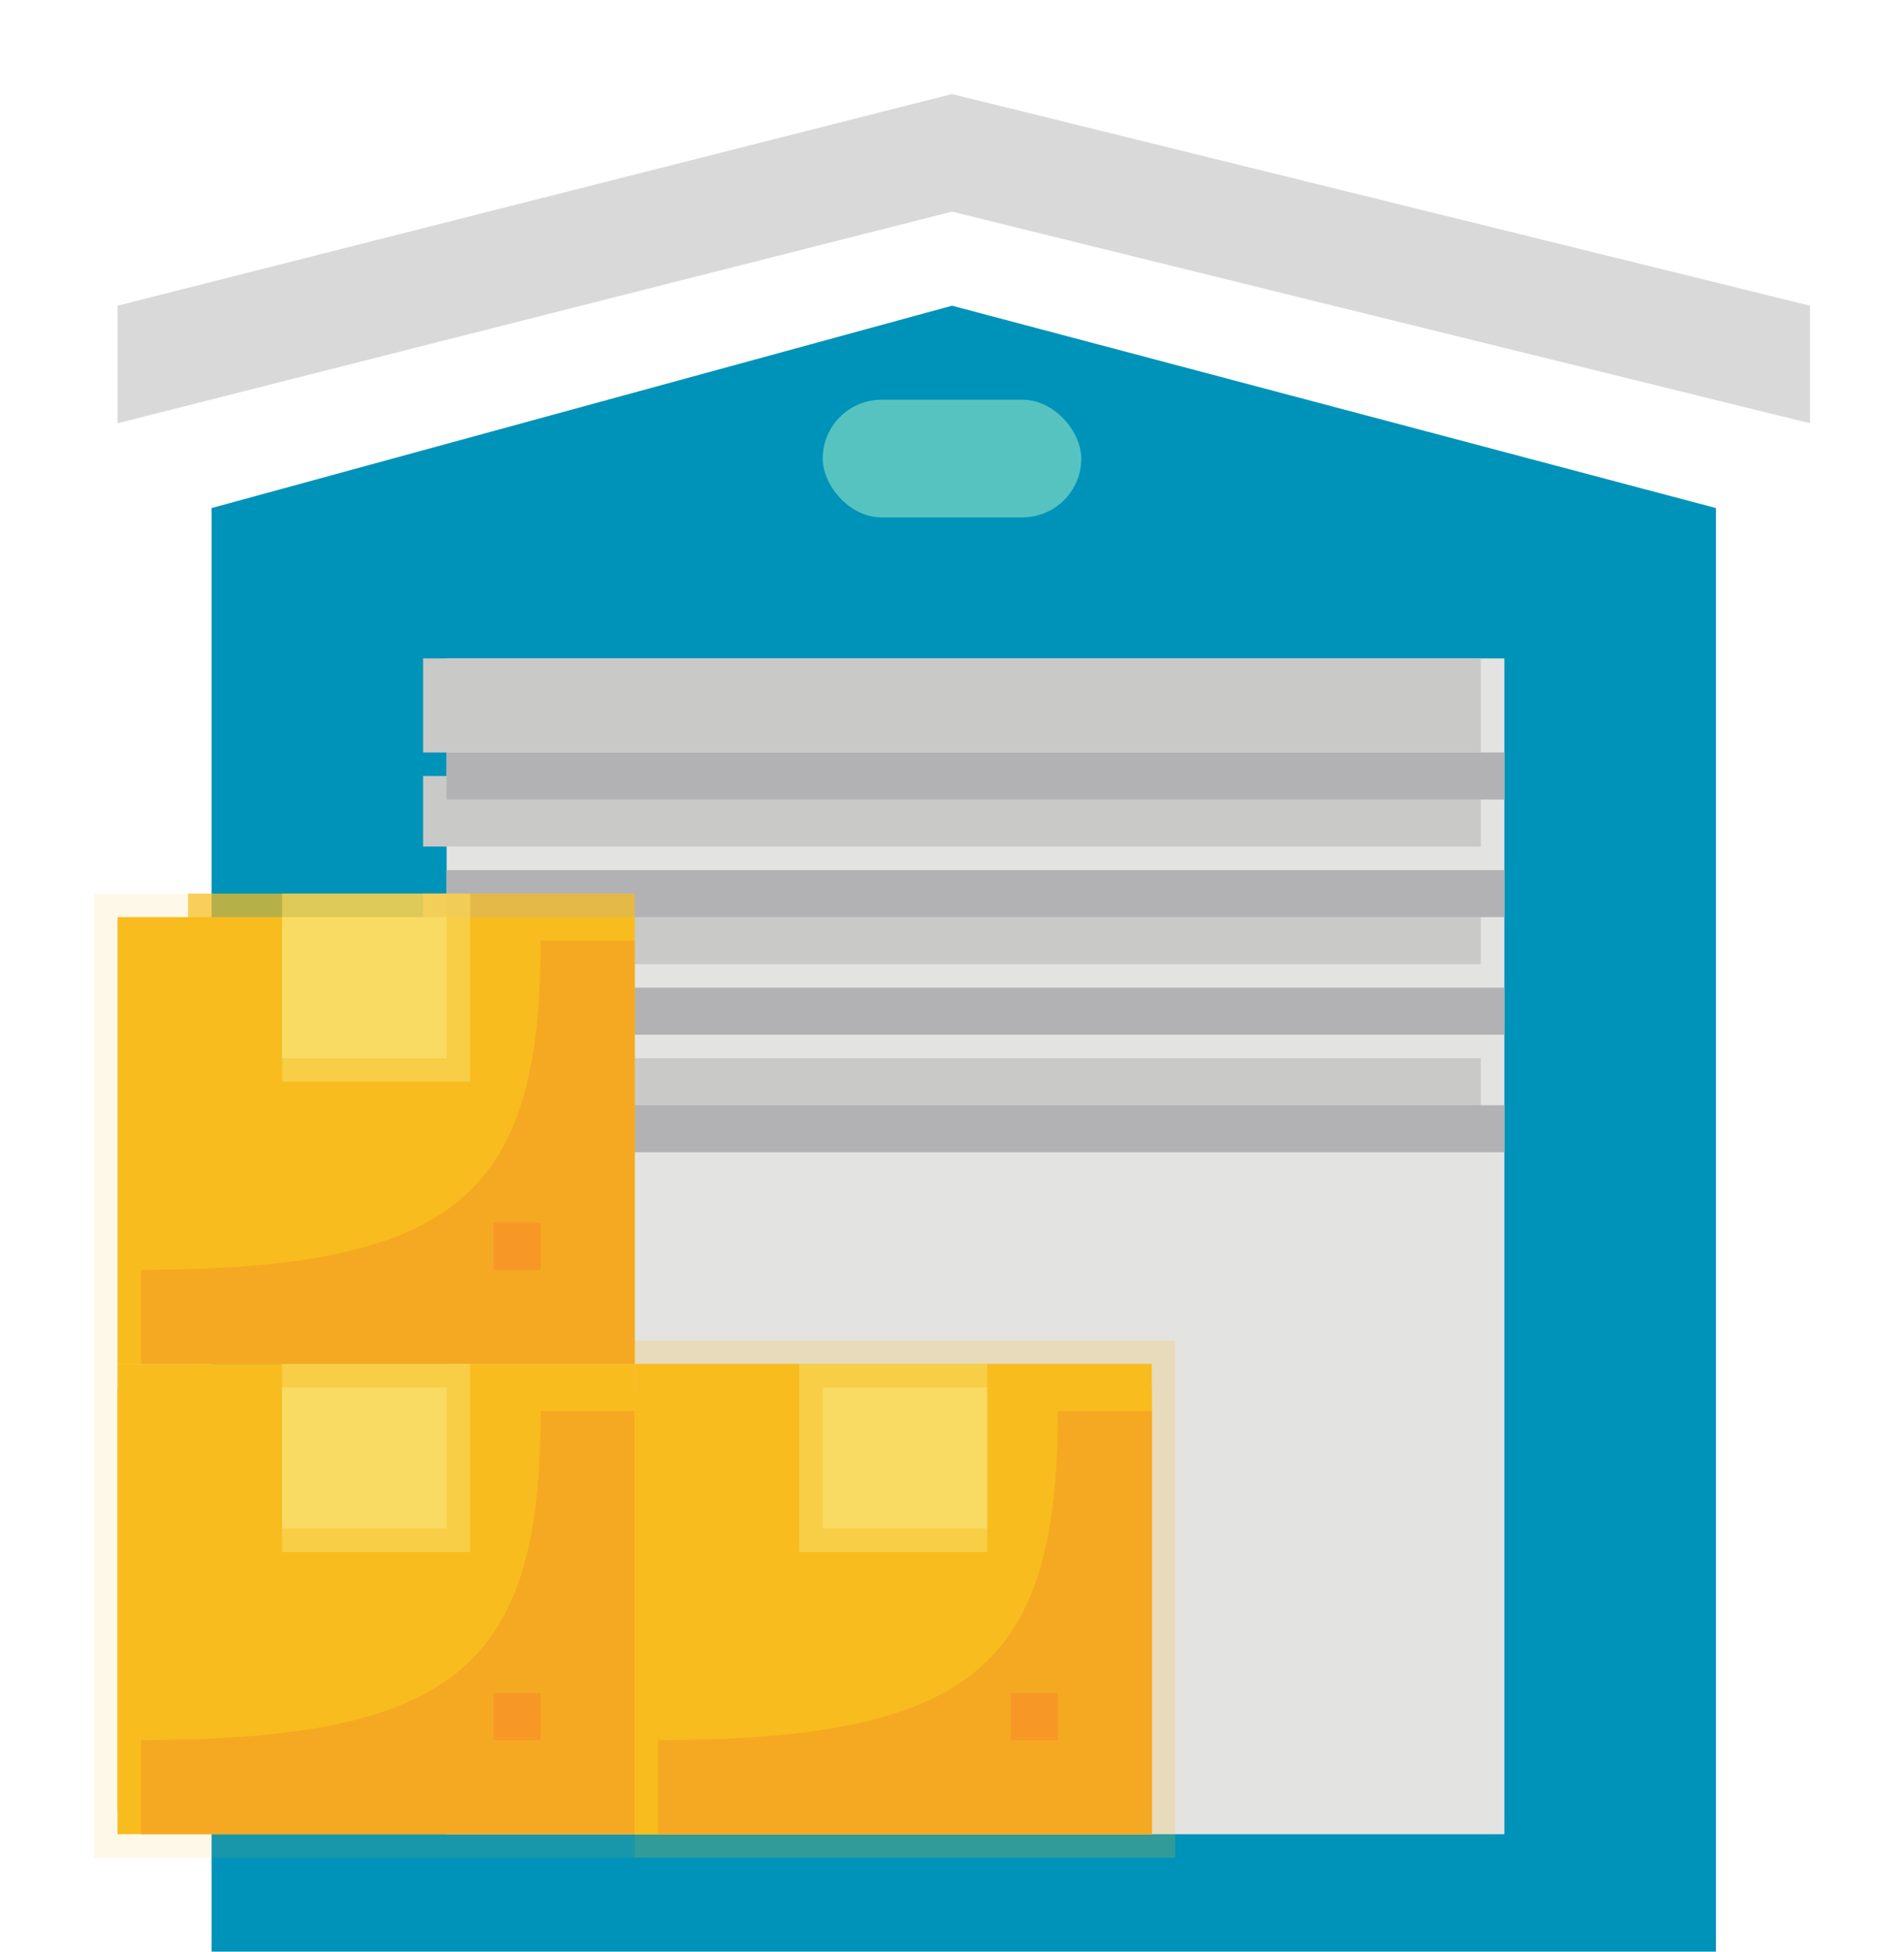 <?xml version="1.0" encoding="UTF-8"?> <svg xmlns="http://www.w3.org/2000/svg" width="81" height="83" viewBox="0 0 81 83" fill="none"><g filter="url(#filter0_ddi_61_206)"><path d="M9 15.606L40.5 7L73 15.606V78H9V15.606Z" fill="#0093B9"></path></g><path d="M5 13L40.5 4L77 13V18L40.5 9L5 18V13Z" fill="#D9D9D9"></path><g filter="url(#filter1_d_61_206)"><rect x="18" y="28" width="45" height="50" fill="#E3E4E2"></rect></g><g filter="url(#filter2_i_61_206)"><rect x="18" y="34" width="45" height="3" fill="#C9C9C8"></rect></g><rect x="18" y="28" width="45" height="4" fill="#C9C9C8"></rect><g filter="url(#filter3_i_61_206)"><rect x="18" y="39" width="45" height="3" fill="#C9C9C8"></rect></g><g filter="url(#filter4_i_61_206)"><rect width="45" height="3" transform="matrix(1 0 0 -1 18 47)" fill="#C9C9C8"></rect></g><g filter="url(#filter5_d_61_206)"><rect x="18" y="32" width="45" height="2" fill="#B2B1B4"></rect></g><g filter="url(#filter6_d_61_206)"><rect x="18" y="37" width="45" height="2" fill="#B2B1B4"></rect></g><g filter="url(#filter7_d_61_206)"><rect x="18" y="42" width="45" height="2" fill="#B2B1B4"></rect></g><g filter="url(#filter8_d_61_206)"><rect x="18" y="47" width="45" height="2" fill="#B2B1B4"></rect></g><rect x="8" y="38" width="19" height="20" fill="#F8BC1E" fill-opacity="0.7"></rect><rect x="4" y="38" width="23" height="20" fill="#F8BC1E" fill-opacity="0.1"></rect><rect x="5" y="39" width="22" height="19" fill="#F8BC1E"></rect><rect x="12" y="38" width="8" height="8" fill="#F9DA62" fill-opacity="0.6"></rect><rect x="12" y="39" width="7" height="6" fill="#F9DA62"></rect><path d="M27 40H23C23.018 50.842 19.378 53.972 6 54V58H27V40Z" fill="#F5A922"></path><rect x="21" y="52" width="2" height="2" fill="#F79726"></rect><rect x="4" y="58" width="23" height="21" fill="#F8BC1E" fill-opacity="0.1"></rect><rect x="5" y="58" width="22" height="19" fill="#F8BC1E"></rect><rect x="5" y="59" width="22" height="19" fill="#F8BC1E"></rect><rect x="12" y="58" width="8" height="8" fill="#F9DA62" fill-opacity="0.6"></rect><rect x="12" y="59" width="7" height="6" fill="#F9DA62"></rect><path d="M27 60H23C23.018 70.842 19.378 73.972 6 74V78H27V60Z" fill="#F5A922"></path><rect x="21" y="72" width="2" height="2" fill="#F79726"></rect><rect x="27" y="57" width="23" height="22" fill="#F8BC1E" fill-opacity="0.2"></rect><rect x="27" y="58" width="22" height="20" fill="#F8BC1E"></rect><rect x="27" y="59" width="22" height="19" fill="#F8BC1E"></rect><rect x="34" y="58" width="8" height="8" fill="#F9DA62" fill-opacity="0.6"></rect><rect x="35" y="59" width="7" height="6" fill="#F9DA62"></rect><path d="M49 60H45C45.018 70.842 41.378 73.972 28 74V78H49V60Z" fill="#F5A922"></path><rect x="43" y="72" width="2" height="2" fill="#F79726"></rect><rect x="35" y="17" width="11" height="5" rx="2.5" fill="#57C3C1"></rect><defs><filter id="filter0_ddi_61_206" x="8" y="7" width="66" height="72" filterUnits="userSpaceOnUse" color-interpolation-filters="sRGB"><feFlood flood-opacity="0" result="BackgroundImageFix"></feFlood><feColorMatrix in="SourceAlpha" type="matrix" values="0 0 0 0 0 0 0 0 0 0 0 0 0 0 0 0 0 0 127 0" result="hardAlpha"></feColorMatrix><feOffset dx="1" dy="1"></feOffset><feComposite in2="hardAlpha" operator="out"></feComposite><feColorMatrix type="matrix" values="0 0 0 0 0.749 0 0 0 0 0.894 0 0 0 0 0.929 0 0 0 1 0"></feColorMatrix><feBlend mode="normal" in2="BackgroundImageFix" result="effect1_dropShadow_61_206"></feBlend><feColorMatrix in="SourceAlpha" type="matrix" values="0 0 0 0 0 0 0 0 0 0 0 0 0 0 0 0 0 0 127 0" result="hardAlpha"></feColorMatrix><feOffset dx="-1"></feOffset><feComposite in2="hardAlpha" operator="out"></feComposite><feColorMatrix type="matrix" values="0 0 0 0 0.251 0 0 0 0 0.682 0 0 0 0 0.792 0 0 0 1 0"></feColorMatrix><feBlend mode="normal" in2="effect1_dropShadow_61_206" result="effect2_dropShadow_61_206"></feBlend><feBlend mode="normal" in="SourceGraphic" in2="effect2_dropShadow_61_206" result="shape"></feBlend><feColorMatrix in="SourceAlpha" type="matrix" values="0 0 0 0 0 0 0 0 0 0 0 0 0 0 0 0 0 0 127 0" result="hardAlpha"></feColorMatrix><feOffset dy="5"></feOffset><feComposite in2="hardAlpha" operator="arithmetic" k2="-1" k3="1"></feComposite><feColorMatrix type="matrix" values="0 0 0 0 0.031 0 0 0 0 0.518 0 0 0 0 0.663 0 0 0 1 0"></feColorMatrix><feBlend mode="normal" in2="shape" result="effect3_innerShadow_61_206"></feBlend></filter><filter id="filter1_d_61_206" x="18" y="28" width="46" height="50" filterUnits="userSpaceOnUse" color-interpolation-filters="sRGB"><feFlood flood-opacity="0" result="BackgroundImageFix"></feFlood><feColorMatrix in="SourceAlpha" type="matrix" values="0 0 0 0 0 0 0 0 0 0 0 0 0 0 0 0 0 0 127 0" result="hardAlpha"></feColorMatrix><feOffset dx="1"></feOffset><feComposite in2="hardAlpha" operator="out"></feComposite><feColorMatrix type="matrix" values="0 0 0 0 0.224 0 0 0 0 0.655 0 0 0 0 0.765 0 0 0 1 0"></feColorMatrix><feBlend mode="normal" in2="BackgroundImageFix" result="effect1_dropShadow_61_206"></feBlend><feBlend mode="normal" in="SourceGraphic" in2="effect1_dropShadow_61_206" result="shape"></feBlend></filter><filter id="filter2_i_61_206" x="18" y="34" width="45" height="3" filterUnits="userSpaceOnUse" color-interpolation-filters="sRGB"><feFlood flood-opacity="0" result="BackgroundImageFix"></feFlood><feBlend mode="normal" in="SourceGraphic" in2="BackgroundImageFix" result="shape"></feBlend><feColorMatrix in="SourceAlpha" type="matrix" values="0 0 0 0 0 0 0 0 0 0 0 0 0 0 0 0 0 0 127 0" result="hardAlpha"></feColorMatrix><feOffset dy="-1"></feOffset><feComposite in2="hardAlpha" operator="arithmetic" k2="-1" k3="1"></feComposite><feColorMatrix type="matrix" values="0 0 0 0 0.745 0 0 0 0 0.741 0 0 0 0 0.745 0 0 0 1 0"></feColorMatrix><feBlend mode="normal" in2="shape" result="effect1_innerShadow_61_206"></feBlend></filter><filter id="filter3_i_61_206" x="18" y="39" width="45" height="3" filterUnits="userSpaceOnUse" color-interpolation-filters="sRGB"><feFlood flood-opacity="0" result="BackgroundImageFix"></feFlood><feBlend mode="normal" in="SourceGraphic" in2="BackgroundImageFix" result="shape"></feBlend><feColorMatrix in="SourceAlpha" type="matrix" values="0 0 0 0 0 0 0 0 0 0 0 0 0 0 0 0 0 0 127 0" result="hardAlpha"></feColorMatrix><feOffset dy="-1"></feOffset><feComposite in2="hardAlpha" operator="arithmetic" k2="-1" k3="1"></feComposite><feColorMatrix type="matrix" values="0 0 0 0 0.745 0 0 0 0 0.741 0 0 0 0 0.745 0 0 0 1 0"></feColorMatrix><feBlend mode="normal" in2="shape" result="effect1_innerShadow_61_206"></feBlend></filter><filter id="filter4_i_61_206" x="18" y="44" width="45" height="3" filterUnits="userSpaceOnUse" color-interpolation-filters="sRGB"><feFlood flood-opacity="0" result="BackgroundImageFix"></feFlood><feBlend mode="normal" in="SourceGraphic" in2="BackgroundImageFix" result="shape"></feBlend><feColorMatrix in="SourceAlpha" type="matrix" values="0 0 0 0 0 0 0 0 0 0 0 0 0 0 0 0 0 0 127 0" result="hardAlpha"></feColorMatrix><feOffset dy="1"></feOffset><feComposite in2="hardAlpha" operator="arithmetic" k2="-1" k3="1"></feComposite><feColorMatrix type="matrix" values="0 0 0 0 0.745 0 0 0 0 0.741 0 0 0 0 0.745 0 0 0 1 0"></feColorMatrix><feBlend mode="normal" in2="shape" result="effect1_innerShadow_61_206"></feBlend></filter><filter id="filter5_d_61_206" x="18" y="32" width="46" height="2" filterUnits="userSpaceOnUse" color-interpolation-filters="sRGB"><feFlood flood-opacity="0" result="BackgroundImageFix"></feFlood><feColorMatrix in="SourceAlpha" type="matrix" values="0 0 0 0 0 0 0 0 0 0 0 0 0 0 0 0 0 0 127 0" result="hardAlpha"></feColorMatrix><feOffset dx="1"></feOffset><feComposite in2="hardAlpha" operator="out"></feComposite><feColorMatrix type="matrix" values="0 0 0 0 0 0 0 0 0 0 0 0 0 0 0 0 0 0 0.1 0"></feColorMatrix><feBlend mode="normal" in2="BackgroundImageFix" result="effect1_dropShadow_61_206"></feBlend><feBlend mode="normal" in="SourceGraphic" in2="effect1_dropShadow_61_206" result="shape"></feBlend></filter><filter id="filter6_d_61_206" x="18" y="37" width="46" height="2" filterUnits="userSpaceOnUse" color-interpolation-filters="sRGB"><feFlood flood-opacity="0" result="BackgroundImageFix"></feFlood><feColorMatrix in="SourceAlpha" type="matrix" values="0 0 0 0 0 0 0 0 0 0 0 0 0 0 0 0 0 0 127 0" result="hardAlpha"></feColorMatrix><feOffset dx="1"></feOffset><feComposite in2="hardAlpha" operator="out"></feComposite><feColorMatrix type="matrix" values="0 0 0 0 0 0 0 0 0 0 0 0 0 0 0 0 0 0 0.1 0"></feColorMatrix><feBlend mode="normal" in2="BackgroundImageFix" result="effect1_dropShadow_61_206"></feBlend><feBlend mode="normal" in="SourceGraphic" in2="effect1_dropShadow_61_206" result="shape"></feBlend></filter><filter id="filter7_d_61_206" x="18" y="42" width="46" height="2" filterUnits="userSpaceOnUse" color-interpolation-filters="sRGB"><feFlood flood-opacity="0" result="BackgroundImageFix"></feFlood><feColorMatrix in="SourceAlpha" type="matrix" values="0 0 0 0 0 0 0 0 0 0 0 0 0 0 0 0 0 0 127 0" result="hardAlpha"></feColorMatrix><feOffset dx="1"></feOffset><feComposite in2="hardAlpha" operator="out"></feComposite><feColorMatrix type="matrix" values="0 0 0 0 0 0 0 0 0 0 0 0 0 0 0 0 0 0 0.1 0"></feColorMatrix><feBlend mode="normal" in2="BackgroundImageFix" result="effect1_dropShadow_61_206"></feBlend><feBlend mode="normal" in="SourceGraphic" in2="effect1_dropShadow_61_206" result="shape"></feBlend></filter><filter id="filter8_d_61_206" x="18" y="47" width="46" height="2" filterUnits="userSpaceOnUse" color-interpolation-filters="sRGB"><feFlood flood-opacity="0" result="BackgroundImageFix"></feFlood><feColorMatrix in="SourceAlpha" type="matrix" values="0 0 0 0 0 0 0 0 0 0 0 0 0 0 0 0 0 0 127 0" result="hardAlpha"></feColorMatrix><feOffset dx="1"></feOffset><feComposite in2="hardAlpha" operator="out"></feComposite><feColorMatrix type="matrix" values="0 0 0 0 0 0 0 0 0 0 0 0 0 0 0 0 0 0 0.1 0"></feColorMatrix><feBlend mode="normal" in2="BackgroundImageFix" result="effect1_dropShadow_61_206"></feBlend><feBlend mode="normal" in="SourceGraphic" in2="effect1_dropShadow_61_206" result="shape"></feBlend></filter></defs></svg> 